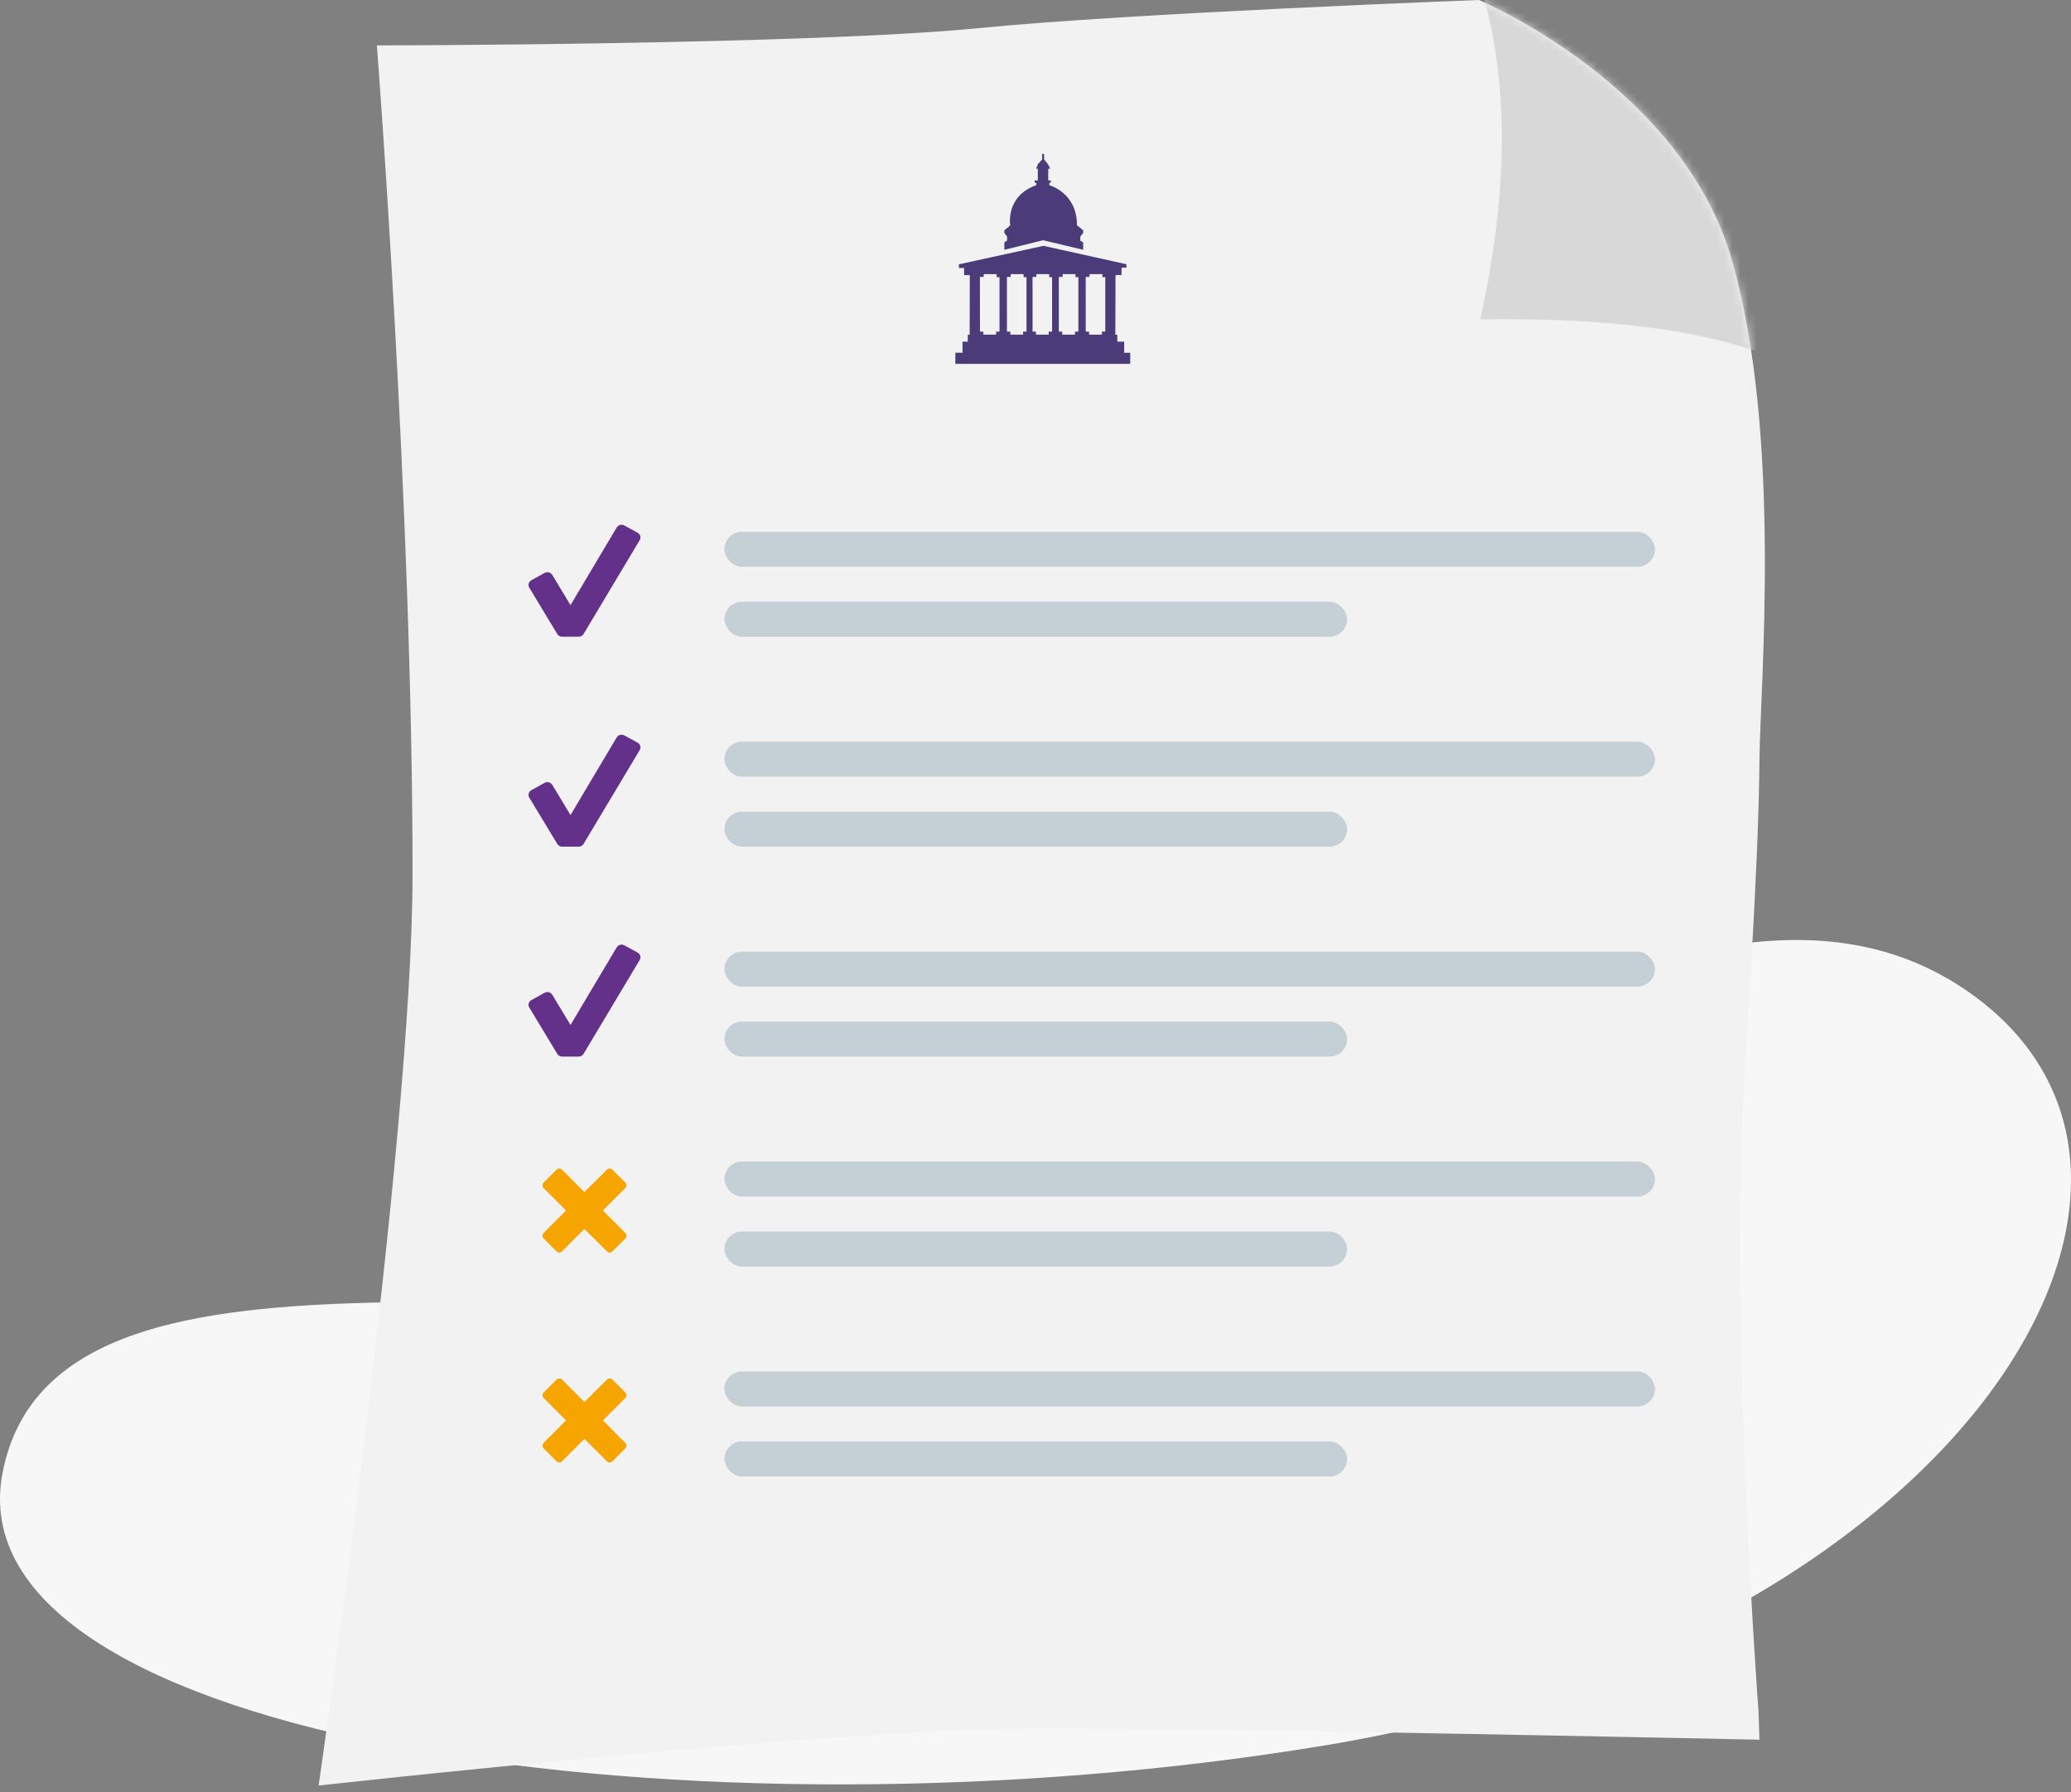 <?xml version="1.0" encoding="UTF-8"?>
<svg width="260px" height="225px" viewBox="0 0 260 225" version="1.1" xmlns="http://www.w3.org/2000/svg" xmlns:xlink="http://www.w3.org/1999/xlink">
    <rect x="0" y="0" width="260" height="225" fill="#808080" stroke="none"/>
    <!-- Generator: Sketch 62 (91390) - https://sketch.com -->
    <title>Notepad</title>
    <desc>Created with Sketch.</desc>
    <defs>
        <path d="M123.023,3.517 C141.992,1.64 185.674,0 185.674,0 C185.674,0 211.101,10.642 217.432,32.648 C223.764,54.653 220.96,86.24 220.887,95.446 C220.775,109.628 219.149,131.13 218.758,140.058 C217.432,170.332 220.775,214.897 220.775,214.897 L220.887,218.389 C220.887,218.389 154.996,216.959 130.473,216.959 C104.681,216.959 40,224.141 40,224.141 C40,224.141 51.795,143.319 51.795,109.628 C51.795,63.793 47.316,5.701 47.316,5.701 C47.316,5.701 101.495,5.647 123.023,3.517 Z" id="path-1"></path>
    </defs>
    <g id="Career-pathways-✓" stroke="none" stroke-width="1" fill="none" fill-rule="evenodd">
        <g id="Career-pathways_desktop" transform="translate(-1050, -617)">
            <g id="3" transform="translate(1015, 458)">
                <g id="Notepad" transform="translate(35, 159)">
                    <path d="M0.328,184.854 C6.922,151.01 73.64,170.291 117.38,159.827 C161.12,149.364 212.868,100.635 247.116,124.505 C281.364,148.375 244.924,206.076 166.375,219.097 C87.825,232.118 -6.265,218.699 0.328,184.854 Z" id="Background-Shape" fill="#F7F7F7"></path>
                    <mask id="mask-2" fill="white">
                        <use xlink:href="#path-1"></use>
                    </mask>
                    <use id="Mask" fill="#F2F2F2" xlink:href="#path-1"></use>
                    <path d="M181.867,-11.199 C191.09,-22.033 208.508,-22.033 234.122,-11.199 C242.802,21.938 242.802,43.605 234.122,53.801 C228.354,44.277 212.26,39.707 185.84,40.091 C190.476,19.097 189.152,2 181.867,-11.199 Z" id="Rectangle" fill="#D8D8D8" mask="url(#mask-2)"></path>
                    <path d="M131.003,30.86 L141.418,33.169 L141.418,33.602 L140.801,33.602 L140.801,34.516 L140.05,34.534 L140.042,35.382 L140.026,42.008 L140.264,42.008 L140.279,42.886 L141.133,42.886 L141.133,44.281 L141.892,44.281 L141.892,45.676 L119.932,45.676 L119.943,44.273 L120.844,44.273 L120.834,42.886 L121.498,42.886 L121.498,42.02 L121.735,42.02 L121.753,34.534 L121.041,34.534 L121.03,33.642 L120.388,33.642 L120.378,33.182 L131.003,30.86 Z M125.118,34.41 L123.498,34.41 L123.498,34.762 L123.024,34.762 L123.027,41.626 L123.451,41.626 L123.451,42.011 L125.055,42.011 L125.055,41.626 L125.482,41.626 L125.482,34.795 L125.118,34.795 L125.118,34.41 Z M128.507,34.41 L126.888,34.41 L126.888,34.762 L126.413,34.762 L126.416,41.626 L126.84,41.626 L126.84,42.011 L128.444,42.011 L128.444,41.626 L128.871,41.626 L128.871,34.795 L128.507,34.795 L128.507,34.41 Z M131.721,34.41 L130.101,34.41 L130.101,34.762 L129.627,34.762 L129.63,41.626 L130.054,41.626 L130.054,42.011 L131.657,42.011 L131.657,41.626 L132.085,41.626 L132.085,34.795 L131.721,34.795 L131.721,34.41 Z M135.021,34.41 L133.402,34.41 L133.402,34.762 L132.928,34.762 L132.93,41.626 L133.354,41.626 L133.354,42.011 L134.958,42.011 L134.958,41.626 L135.385,41.626 L135.385,34.795 L135.021,34.795 L135.021,34.41 Z M138.398,34.41 L136.779,34.41 L136.779,34.762 L136.304,34.762 L136.307,41.626 L136.731,41.626 L136.731,42.011 L138.335,42.011 L138.335,41.626 L138.761,41.626 L138.761,34.795 L138.398,34.795 L138.398,34.41 Z M131.079,19.324 L131.079,20.019 L131.568,20.615 L131.845,21.177 L131.601,21.177 L131.594,22.643 L131.923,22.652 L131.932,22.932 L131.737,22.932 L131.744,23.256 C131.744,23.256 135.062,24.129 135.2,28.006 L135.205,28.288 L135.987,28.902 L135.987,29.245 L135.628,29.694 L135.622,30.21 L135.987,30.445 L135.987,31.355 L130.949,30.157 L126.09,31.355 L126.09,30.437 L126.432,30.189 L126.432,29.693 L126.09,29.246 L126.09,28.899 L126.824,28.304 C126.824,28.304 126.188,24.633 130.101,23.244 L130.101,22.946 L129.897,22.932 L129.895,22.652 L130.296,22.648 L130.287,21.173 L130.082,21.173 L130.296,20.614 L130.834,20.019 L130.834,19.324 L131.079,19.324 Z" id="Uni" fill="#4B3B78" fill-rule="nonzero"></path>
                    <g id="Row" transform="translate(66.351, 65.878)">
                        <path d="M3.62,13.727 L0.097,7.894 C-0.104,7.569 0.019,7.154 0.359,6.962 L2.013,6.044 C2.353,5.851 2.785,5.97 2.986,6.296 L5.273,10.085 L11.068,0.344 C11.269,0.019 11.701,-0.1 12.041,0.093 L13.695,0.996 C14.035,1.188 14.158,1.603 13.957,1.928 L6.911,13.712 C6.788,13.92 6.556,14.053 6.293,14.053 L4.238,14.053 C3.991,14.068 3.759,13.935 3.62,13.727 Z" id="Path" fill="#633189" fill-rule="nonzero"></path>
                        <rect id="Rectangle" fill="#C5CFD6" x="24.595" y="0.878" width="116.824" height="4.392" rx="2.196"></rect>
                        <rect id="Rectangle" fill="#C5CFD6" x="24.595" y="9.662" width="78.176" height="4.392" rx="2.196"></rect>
                    </g>
                    <g id="Row" transform="translate(66.351, 92.23)">
                        <path d="M3.62,13.727 L0.097,7.894 C-0.104,7.569 0.019,7.154 0.359,6.962 L2.013,6.044 C2.353,5.851 2.785,5.97 2.986,6.296 L5.273,10.085 L11.068,0.344 C11.269,0.019 11.701,-0.1 12.041,0.093 L13.695,0.996 C14.035,1.188 14.158,1.603 13.957,1.928 L6.911,13.712 C6.788,13.92 6.556,14.053 6.293,14.053 L4.238,14.053 C3.991,14.068 3.759,13.935 3.62,13.727 Z" id="Path" fill="#633189" fill-rule="nonzero"></path>
                        <rect id="Rectangle" fill="#C5CFD6" x="24.595" y="0.878" width="116.824" height="4.392" rx="2.196"></rect>
                        <rect id="Rectangle" fill="#C5CFD6" x="24.595" y="9.662" width="78.176" height="4.392" rx="2.196"></rect>
                    </g>
                    <g id="Row" transform="translate(66.351, 118.581)">
                        <path d="M3.62,13.727 L0.097,7.894 C-0.104,7.569 0.019,7.154 0.359,6.962 L2.013,6.044 C2.353,5.851 2.785,5.97 2.986,6.296 L5.273,10.085 L11.068,0.344 C11.269,0.019 11.701,-0.1 12.041,0.093 L13.695,0.996 C14.035,1.188 14.158,1.603 13.957,1.928 L6.911,13.712 C6.788,13.92 6.556,14.053 6.293,14.053 L4.238,14.053 C3.991,14.068 3.759,13.935 3.62,13.727 Z" id="Path" fill="#633189" fill-rule="nonzero"></path>
                        <rect id="Rectangle" fill="#C5CFD6" x="24.595" y="0.878" width="116.824" height="4.392" rx="2.196"></rect>
                        <rect id="Rectangle" fill="#C5CFD6" x="24.595" y="9.662" width="78.176" height="4.392" rx="2.196"></rect>
                    </g>
                    <g id="Row" transform="translate(68.108, 145.811)">
                        <path d="M0.144,2.639 L1.761,1.023 C1.953,0.83 2.261,0.83 2.454,1.023 L5.264,3.833 L8.087,1.023 C8.279,0.83 8.587,0.83 8.78,1.023 L10.396,2.639 C10.589,2.832 10.589,3.14 10.396,3.332 L7.586,6.142 L10.396,8.965 C10.589,9.157 10.589,9.465 10.396,9.658 L8.78,11.275 C8.587,11.467 8.279,11.467 8.087,11.275 L5.264,8.465 L2.454,11.275 C2.261,11.467 1.953,11.467 1.761,11.275 L0.144,9.658 C-0.048,9.465 -0.048,9.157 0.144,8.965 L2.954,6.142 L0.144,3.332 C-0.048,3.14 -0.048,2.832 0.144,2.639 Z" id="Path" fill="#F6A400"></path>
                        <rect id="Rectangle" fill="#C5CFD6" x="22.838" y="0" width="116.824" height="4.392" rx="2.196"></rect>
                        <rect id="Rectangle" fill="#C5CFD6" x="22.838" y="8.784" width="78.176" height="4.392" rx="2.196"></rect>
                    </g>
                    <g id="Row" transform="translate(68.108, 172.162)">
                        <path d="M0.144,2.639 L1.761,1.023 C1.953,0.83 2.261,0.83 2.454,1.023 L5.264,3.833 L8.087,1.023 C8.279,0.83 8.587,0.83 8.78,1.023 L10.396,2.639 C10.589,2.832 10.589,3.14 10.396,3.332 L7.586,6.142 L10.396,8.965 C10.589,9.157 10.589,9.465 10.396,9.658 L8.78,11.275 C8.587,11.467 8.279,11.467 8.087,11.275 L5.264,8.465 L2.454,11.275 C2.261,11.467 1.953,11.467 1.761,11.275 L0.144,9.658 C-0.048,9.465 -0.048,9.157 0.144,8.965 L2.954,6.142 L0.144,3.332 C-0.048,3.14 -0.048,2.832 0.144,2.639 Z" id="Path" fill="#F6A400"></path>
                        <rect id="Rectangle" fill="#C5CFD6" x="22.838" y="0" width="116.824" height="4.392" rx="2.196"></rect>
                        <rect id="Rectangle" fill="#C5CFD6" x="22.838" y="8.784" width="78.176" height="4.392" rx="2.196"></rect>
                    </g>
                </g>
            </g>
        </g>
    </g>
</svg>